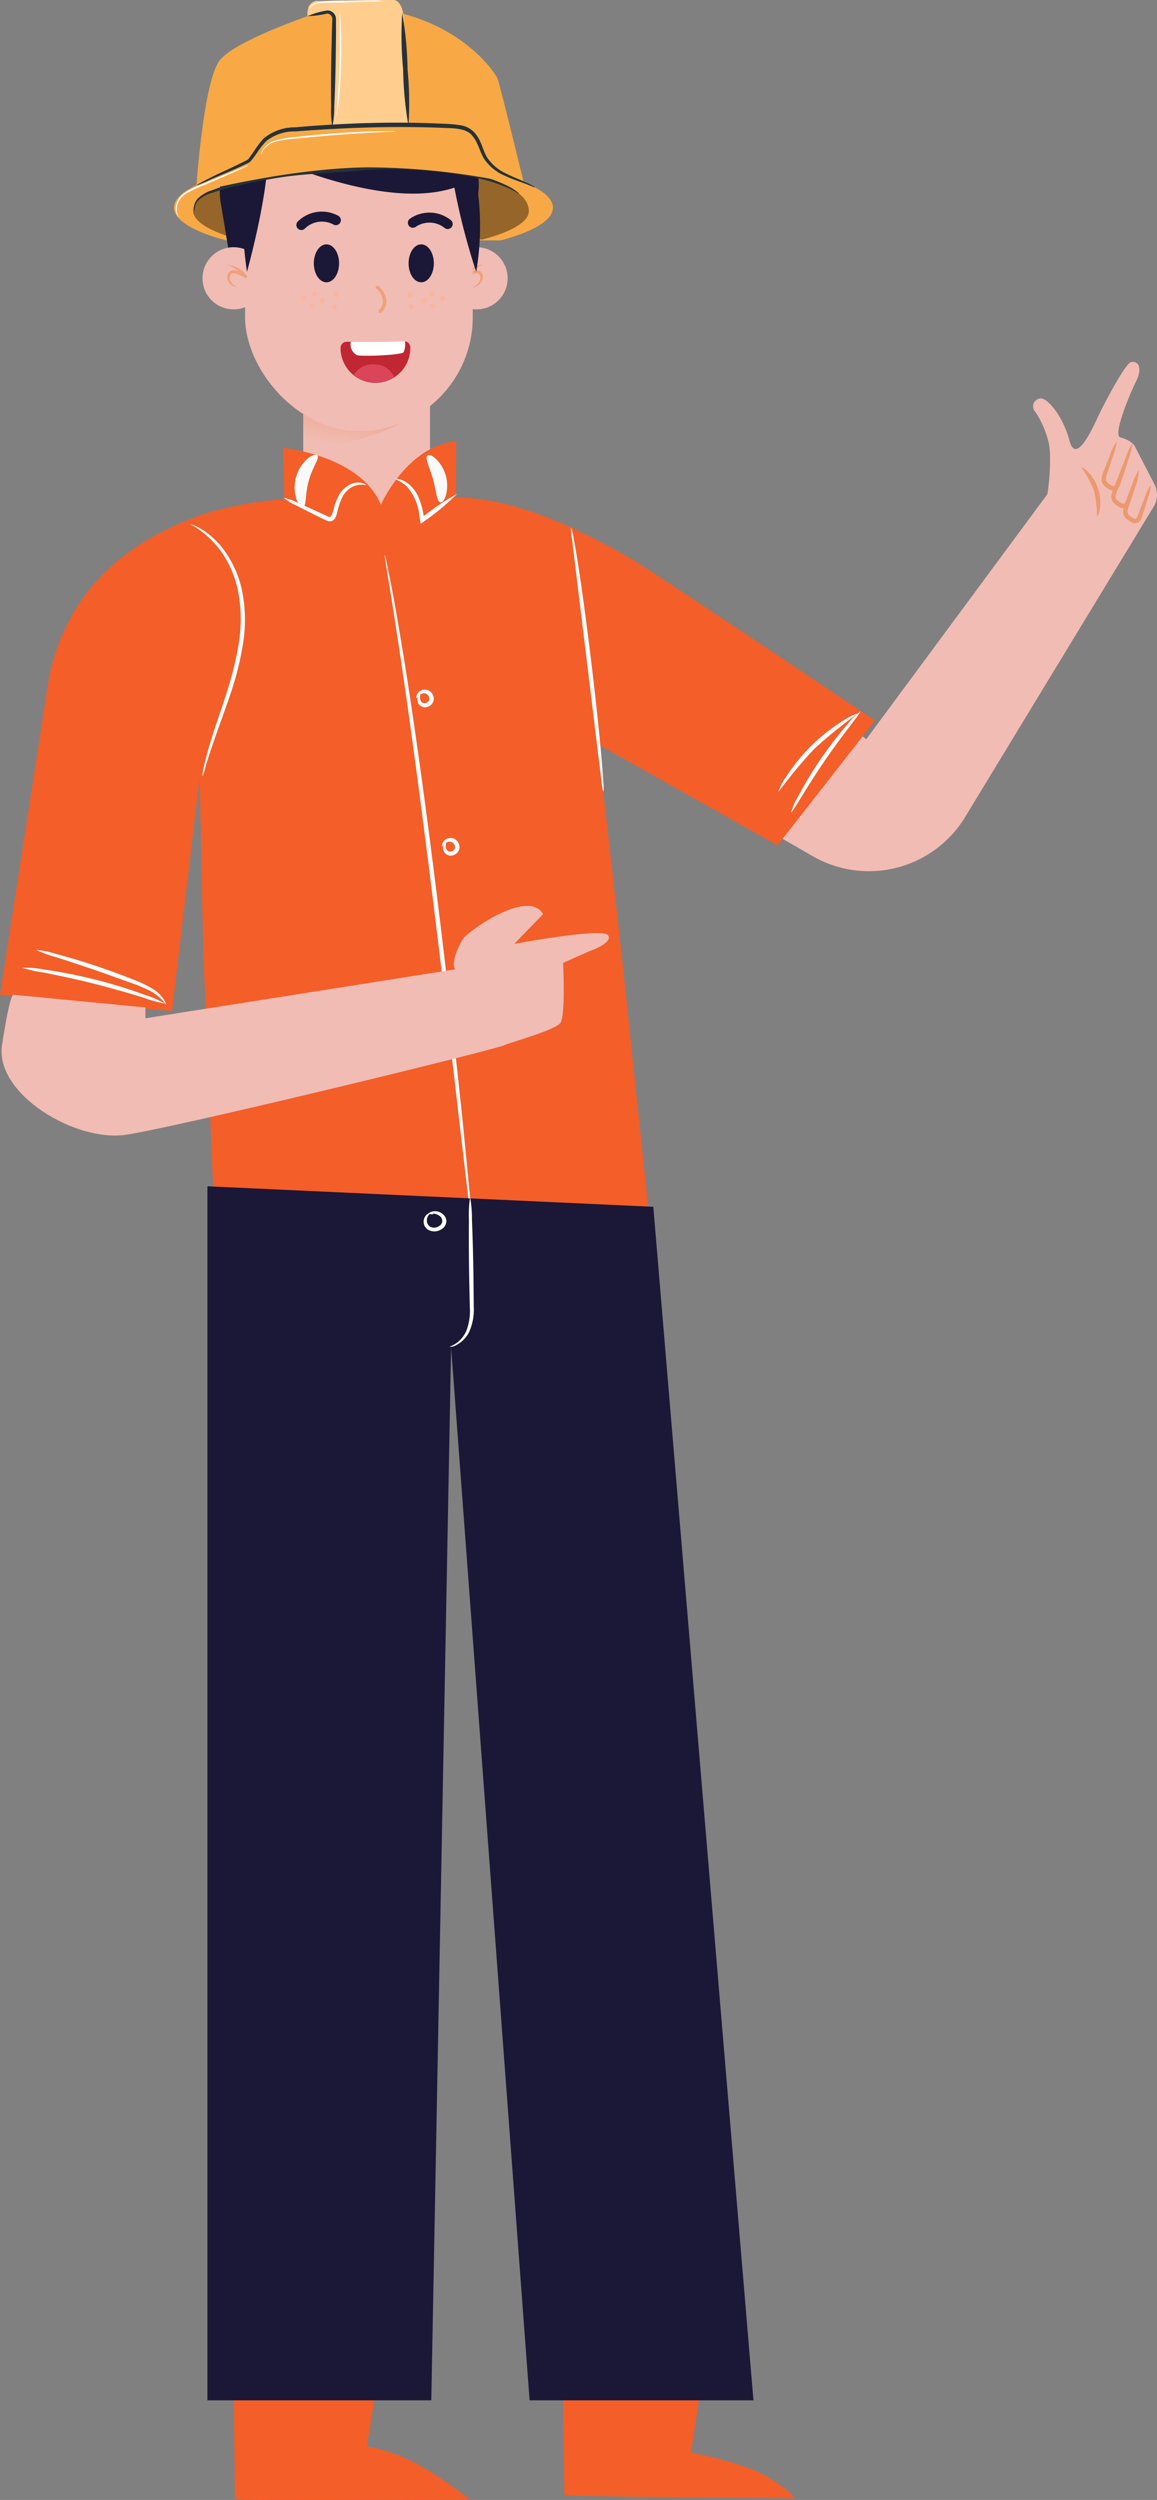 <svg xmlns="http://www.w3.org/2000/svg" xmlns:xlink="http://www.w3.org/1999/xlink" width="149.938" height="323.802" viewBox="0 0 149.938 323.802">
  <rect x="0" y="0" width="149.938" height="323.802" fill="#808080" stroke="none"/>
  <defs>
    <clipPath id="clip-path">
      <rect id="Rectangle_27582" data-name="Rectangle 27582" width="43.524" height="9.224" fill="none"/>
    </clipPath>
    <clipPath id="clip-path-2">
      <rect id="Rectangle_17032" data-name="Rectangle 17032" width="14.918" height="19.086" fill="none"/>
    </clipPath>
    <linearGradient id="linear-gradient" x1="0.817" y1="-0.642" x2="0.146" y2="0.838" gradientUnits="objectBoundingBox">
      <stop offset="0" stop-color="#e95d29"/>
      <stop offset="1" stop-color="#e8803f" stop-opacity="0"/>
    </linearGradient>
  </defs>
  <g id="Group_178256" data-name="Group 178256" transform="translate(6285 3425.112)">
    <g id="Group_178254" data-name="Group 178254" transform="translate(-6262.449 -3404.378)">
      <path id="Path_125821" data-name="Path 125821" d="M84.682,29.44c4.2-1.105,6.783-2.6,6.783-4.25,0-3.4-10.992-6.157-24.551-6.157S42.363,21.79,42.363,25.19c0,1.64,2.555,3.129,6.719,4.233" transform="translate(-42.363 -19.033)" fill="#f8a945"/>
      <g id="Group_178242" data-name="Group 178242" transform="translate(2.467 1.063)" opacity="0.4">
        <g id="Group_178218" data-name="Group 178218" transform="translate(0 0)">
          <g id="Group_178217" data-name="Group 178217" clip-path="url(#clip-path)">
            <path id="Path_125745" data-name="Path 125745" d="M82.1,29.218c3.725-.979,6.106-2.309,6.012-3.766-.262-4.056-9.743-5.458-21.76-5.458s-21.76,2.444-21.76,5.458c0,1.453,2.264,2.773,5.955,3.751" transform="translate(-44.593 -19.994)"/>
          </g>
        </g>
      </g>
    </g>
    <g id="Group_178257" data-name="Group 178257" transform="translate(-6285 -3425.112)">
      <g id="Character_1" data-name="Character 1" transform="translate(0 7.136)">
        <g id="Group_47471" data-name="Group 47471" transform="translate(0 0)">
          <g id="Group_47225" data-name="Group 47225" transform="translate(94.014 39.739)">
            <g id="Group_47216" data-name="Group 47216">
              <path id="Path_70924" data-name="Path 70924" d="M289.151,204.184a2.978,2.978,0,0,1-.046,2.826l-24.593,40.467a14.592,14.592,0,0,1-19.557,4.94l-11.394-6.56,8.942-15.507,9.306,6.867,23.467-31.732a28.711,28.711,0,0,0,.343-5.136,7.75,7.75,0,0,0-.478-2.589,11.9,11.9,0,0,0-1.431-2.953,1.018,1.018,0,0,1,.881-1.712c.891.224,2.721,2.326,3.559,5.472s2.939-1.527,3.735-3.216,3.5-6.8,4.216-6.967c1.047-.244,1.5.832.666,2.5-.844,1.688-2.983,6.848-2.071,7.225,0,0,1.618.372,2.019,1.376Z" transform="translate(-233.561 -188.349)" fill="#f1bcb4"/>
            </g>
            <g id="Group_47218" data-name="Group 47218" transform="translate(48.73 10.268)">
              <g id="Group_47217" data-name="Group 47217">
                <path id="Path_70925" data-name="Path 70925" d="M281.755,197.931a7.044,7.044,0,0,1-.471,1.948q-.319.993-.659,2.056l-.408,1.207a1.75,1.75,0,0,1-.368.7.847.847,0,0,1-.961.127,3.168,3.168,0,0,1-.644-.425,1.293,1.293,0,0,1-.475-.694,2.581,2.581,0,0,1,.291-1.382l.792-2.007a6.973,6.973,0,0,1,.868-1.8,6.971,6.971,0,0,1-.485,1.937l-.677,2.049a2.4,2.4,0,0,0-.242,1.072c.035.237.483.554.8.722.174.072.255.061.331-.011a1.39,1.39,0,0,0,.243-.49c.149-.407.3-.8.439-1.2.268-.695.525-1.363.774-2.012A6.877,6.877,0,0,1,281.755,197.931Z" transform="translate(-277.746 -197.659)" fill="#eb996e"/>
              </g>
            </g>
            <g id="Group_47220" data-name="Group 47220" transform="translate(49.997 12.559)">
              <g id="Group_47219" data-name="Group 47219">
                <path id="Path_70926" data-name="Path 70926" d="M282.478,201.2a5.688,5.688,0,0,1-.4,1.768c-.193.613-.387,1.234-.588,1.872l-.179.539a1.244,1.244,0,0,1-.414.619.861.861,0,0,1-.857.037,3,3,0,0,1-.587-.377,1.464,1.464,0,0,1-.487-.6,1.245,1.245,0,0,1-.018-.772c.128-.437.273-.758.4-1.113.247-.619.487-1.221.725-1.816a5.757,5.757,0,0,1,.8-1.624,5.735,5.735,0,0,1-.422,1.762c-.2.609-.4,1.226-.608,1.859-.11.34-.266.732-.355,1.066a.652.652,0,0,0,.314.784c.314.261.666.441.771.328.158-.088.289-.56.415-.881l.7-1.819A5.827,5.827,0,0,1,282.478,201.2Z" transform="translate(-278.895 -199.736)" fill="#eb996e"/>
              </g>
            </g>
            <g id="Group_47222" data-name="Group 47222" transform="translate(51.531 14.491)">
              <g id="Group_47221" data-name="Group 47221">
                <path id="Path_70927" data-name="Path 70927" d="M283.869,202.956a5.75,5.75,0,0,1-.4,1.768c-.192.613-.387,1.234-.588,1.872l-.179.539a1.253,1.253,0,0,1-.412.619.866.866,0,0,1-.858.036,2.979,2.979,0,0,1-.587-.377,1.449,1.449,0,0,1-.486-.6,1.255,1.255,0,0,1-.019-.772c.128-.437.275-.758.4-1.113l.724-1.818a5.771,5.771,0,0,1,.8-1.623,5.751,5.751,0,0,1-.423,1.762c-.2.609-.4,1.225-.608,1.858-.11.341-.265.732-.355,1.066a.655.655,0,0,0,.314.785c.314.261.667.441.771.328.159-.089.289-.56.415-.881l.7-1.819A5.757,5.757,0,0,1,283.869,202.956Z" transform="translate(-280.286 -201.488)" fill="#eb996e"/>
              </g>
            </g>
            <g id="Group_47224" data-name="Group 47224" transform="translate(46.119 13.654)">
              <g id="Group_47223" data-name="Group 47223">
                <path id="Path_70928" data-name="Path 70928" d="M277.421,207.077a15.388,15.388,0,0,0-.407-3.365,15.44,15.44,0,0,0-1.627-2.973c.044-.055.41.131.873.6a5.757,5.757,0,0,1,1.522,4.742C277.679,206.731,277.489,207.1,277.421,207.077Z" transform="translate(-275.379 -200.73)" fill="#eb996e"/>
              </g>
            </g>
          </g>
          <g id="Group_44061" data-name="Group 44061" transform="translate(26.244)">
            <g id="Group_44052" data-name="Group 44052" transform="translate(13.052 43.295)">
              <path id="Rectangle_17031" data-name="Rectangle 17031" d="M0,0H16.43a0,0,0,0,1,0,0V10.871a8.215,8.215,0,0,1-8.215,8.215h0A8.215,8.215,0,0,1,0,10.871V0A0,0,0,0,1,0,0Z" transform="translate(0)" fill="#f1bcb4"/>
              <g id="Group_44051" data-name="Group 44051" transform="translate(0)">
                <g id="Group_44050" data-name="Group 44050" clip-path="url(#clip-path-2)">
                  <path id="Path_69806" data-name="Path 69806" d="M612.806,561.306c-5.875,4.381-15.706,4.972-15.706,4.972s-.309-1.047.383-3.763-4.055-5.085-3.8-4.867,22.36,1.126,22.36,1.126C615.078,559.31,618.681,556.925,612.806,561.306Z" transform="translate(-597.824 -558.37)" fill="url(#linear-gradient)"/>
                </g>
              </g>
            </g>
            <circle id="Ellipse_1280" data-name="Ellipse 1280" cx="4.026" cy="4.026" r="4.026" transform="translate(31.488 24.883)" fill="#f1bcb4"/>
            <path id="Path_69808" data-name="Path 69808" d="M724.394,471.181a3.564,3.564,0,0,1,1.157-1.009,3.652,3.652,0,0,1,1.432-.442,4.977,4.977,0,0,0-1.286.674c-.092.065-.18.134-.265.206.038-.014.074-.03.113-.043a1.721,1.721,0,0,1,.659-.1.752.752,0,0,1,.62.4,1.13,1.13,0,0,1-.2,1.265,1.644,1.644,0,0,1-1.064.567,1.769,1.769,0,0,0,.875-.706.887.887,0,0,0,.074-.95c-.133-.257-.49-.214-.838-.1a5.032,5.032,0,0,0-1.006.5l-.01.006a.2.2,0,0,1-.263-.281Z" transform="translate(-690.602 -442.591)" fill="#ee863f" opacity="0.5" style="mix-blend-mode: multiply;isolation: isolate"/>
            <path id="Path_69809" data-name="Path 69809" d="M546.905,390.931l-2.069-12.477c-1.257-6.457,5.882-9.87,10.2-9.87h14.953c4.579,0,10.033,3.388,7.711,10.665l-1.336,11Z" transform="translate(-542.451 -359.186)" fill="#1b1736"/>
            <rect id="Rectangle_17033" data-name="Rectangle 17033" width="29.503" height="42.829" rx="14.752" transform="translate(5.517 5.868)" fill="#f1bcb4"/>
            <circle id="Ellipse_1281" data-name="Ellipse 1281" cx="4.026" cy="4.026" r="4.026" transform="translate(0 24.883)" fill="#f1bcb4"/>
            <path id="Path_69810" data-name="Path 69810" d="M552.526,471.181a3.563,3.563,0,0,0-1.157-1.009,3.649,3.649,0,0,0-1.432-.442,4.979,4.979,0,0,1,1.286.674c.092.065.18.134.265.206-.038-.014-.074-.03-.112-.043a1.723,1.723,0,0,0-.659-.1.753.753,0,0,0-.62.4,1.13,1.13,0,0,0,.2,1.265,1.643,1.643,0,0,0,1.064.567,1.769,1.769,0,0,1-.875-.706.888.888,0,0,1-.074-.95c.134-.257.49-.214.839-.1a5.025,5.025,0,0,1,1.006.5l.01.006a.2.2,0,0,0,.263-.281Z" transform="translate(-546.777 -442.591)" fill="#ee863f" opacity="0.5" style="mix-blend-mode: multiply;isolation: isolate"/>
            <g id="Group_44053" data-name="Group 44053" transform="translate(14.425 24.513)">
              <ellipse id="Ellipse_1282" data-name="Ellipse 1282" cx="1.636" cy="2.458" rx="1.636" ry="2.458" fill="#1b1736"/>
            </g>
            <g id="Group_44054" data-name="Group 44054" transform="translate(26.706 24.513)">
              <ellipse id="Ellipse_1283" data-name="Ellipse 1283" cx="1.636" cy="2.458" rx="1.636" ry="2.458" fill="#1b1736"/>
            </g>
            <g id="Group_44055" data-name="Group 44055" transform="translate(12.162 20.274)">
              <path id="Path_69811" data-name="Path 69811" d="M601.907,432.974a.647.647,0,0,1-.455-1.108,4.436,4.436,0,0,1,5.237-.737.647.647,0,0,1-.62,1.136,3.143,3.143,0,0,0-3.708.522A.645.645,0,0,1,601.907,432.974Z" transform="translate(-601.26 -430.589)" fill="#1b1736"/>
            </g>
            <g id="Group_44056" data-name="Group 44056" transform="translate(26.609 20.404)">
              <path id="Path_69812" data-name="Path 69812" d="M688.788,433.455a.644.644,0,0,1-.4-.142,3.143,3.143,0,0,0-3.742-.138.647.647,0,1,1-.734-1.066,4.436,4.436,0,0,1,5.285.193.647.647,0,0,1-.405,1.152Z" transform="translate(-683.628 -431.33)" fill="#1b1736"/>
            </g>
            <g id="Group_44057" data-name="Group 44057" transform="translate(17.888 37.063)">
              <path id="Path_69813" data-name="Path 69813" d="M633.907,527.164a4.521,4.521,0,1,0,9.041-.086h-.008a.783.783,0,0,0-.788-.773l-7.465.071a.782.782,0,0,0-.773.787Z" transform="translate(-633.907 -526.305)" fill="#c12633" fill-rule="evenodd"/>
              <path id="Path_69814" data-name="Path 69814" d="M643.7,544.711a4.522,4.522,0,0,0,5.23.27,2.814,2.814,0,0,0-2.6-1.643A2.854,2.854,0,0,0,643.7,544.711Z" transform="translate(-641.98 -540.349)" fill="#da4559" fill-rule="evenodd"/>
              <path id="Path_69815" data-name="Path 69815" d="M648.421,526.345l-7.015.066a1.59,1.59,0,0,0,.785,1.724c.637.2,5.714.021,6.068-.382A2.677,2.677,0,0,0,648.421,526.345Z" transform="translate(-640.076 -526.338)" fill="#fff" fill-rule="evenodd"/>
            </g>
            <g id="Group_44058" data-name="Group 44058" transform="translate(22.434 29.859)" opacity="0.5" style="mix-blend-mode: multiply;isolation: isolate">
              <path id="Path_69816" data-name="Path 69816" d="M660.433,488.779a.222.222,0,0,1-.163-.372,1.667,1.667,0,0,0,.506-1.263,2.513,2.513,0,0,0-.869-1.514.222.222,0,0,1,.278-.346,2.925,2.925,0,0,1,1.033,1.824,2.09,2.09,0,0,1-.622,1.6A.222.222,0,0,1,660.433,488.779Z" transform="translate(-659.824 -485.235)" fill="#ee863f"/>
            </g>
            <path id="Path_69817" data-name="Path 69817" d="M592.586,317c-5.208-3.684-14.169-1.613-19.777.957.117-1.675-.914-1.491-.914-1.491-9.864,2.65-8.6,10.93-8.6,10.93l.1.047c-1.031,2.236-2.369,7-1.1,15.628,0,0,2.615-9.334,2.687-14.9,4.376,1.929,16.371,6.621,24.194,4a85.731,85.731,0,0,0,2.824,10.9,35.209,35.209,0,0,0-.08-12.276,9.115,9.115,0,0,0,1.355-1.149S598.8,321.732,592.586,317Z" transform="translate(-556.532 -315.006)" fill="#1b1736"/>
            <g id="Group_44059" data-name="Group 44059" transform="translate(26.532 30.627)">
              <circle id="Ellipse_1284" data-name="Ellipse 1284" cx="0.315" cy="0.315" r="0.315" transform="translate(0 0.087)" fill="#ffb183" opacity="0.5" style="mix-blend-mode: multiply;isolation: isolate"/>
              <circle id="Ellipse_1285" data-name="Ellipse 1285" cx="0.315" cy="0.315" r="0.315" transform="translate(1.827 0.87)" fill="#ffb183" opacity="0.5" style="mix-blend-mode: multiply;isolation: isolate"/>
              <circle id="Ellipse_1286" data-name="Ellipse 1286" cx="0.315" cy="0.315" r="0.315" transform="translate(2.857)" fill="#ffb183" opacity="0.5" style="mix-blend-mode: multiply;isolation: isolate"/>
              <circle id="Ellipse_1287" data-name="Ellipse 1287" cx="0.315" cy="0.315" r="0.315" transform="translate(4.314 0.561)" fill="#ffb183" opacity="0.5" style="mix-blend-mode: multiply;isolation: isolate"/>
              <circle id="Ellipse_1288" data-name="Ellipse 1288" cx="0.315" cy="0.315" r="0.315" transform="translate(3.021 1.58)" fill="#ffb183" opacity="0.5" style="mix-blend-mode: multiply;isolation: isolate"/>
              <circle id="Ellipse_1289" data-name="Ellipse 1289" cx="0.315" cy="0.315" r="0.315" transform="translate(0.216 1.645)" fill="#ffb183" opacity="0.5" style="mix-blend-mode: multiply;isolation: isolate"/>
            </g>
            <g id="Group_44060" data-name="Group 44060" transform="translate(12.707 30.627)">
              <circle id="Ellipse_1290" data-name="Ellipse 1290" cx="0.315" cy="0.315" r="0.315" transform="translate(4.314 0.087)" fill="#ffb183" opacity="0.5" style="mix-blend-mode: multiply;isolation: isolate"/>
              <circle id="Ellipse_1291" data-name="Ellipse 1291" cx="0.315" cy="0.315" r="0.315" transform="translate(2.487 0.87)" fill="#ffb183" opacity="0.5" style="mix-blend-mode: multiply;isolation: isolate"/>
              <circle id="Ellipse_1292" data-name="Ellipse 1292" cx="0.315" cy="0.315" r="0.315" transform="translate(1.457)" fill="#ffb183" opacity="0.5" style="mix-blend-mode: multiply;isolation: isolate"/>
              <circle id="Ellipse_1293" data-name="Ellipse 1293" cx="0.315" cy="0.315" r="0.315" transform="translate(0 0.561)" fill="#ffb183" opacity="0.5" style="mix-blend-mode: multiply;isolation: isolate"/>
              <circle id="Ellipse_1294" data-name="Ellipse 1294" cx="0.315" cy="0.315" r="0.315" transform="translate(1.293 1.58)" fill="#ffb183" opacity="0.5" style="mix-blend-mode: multiply;isolation: isolate"/>
              <circle id="Ellipse_1295" data-name="Ellipse 1295" cx="0.315" cy="0.315" r="0.315" transform="translate(4.097 1.645)" fill="#ffb183" opacity="0.5" style="mix-blend-mode: multiply;isolation: isolate"/>
            </g>
          </g>
          <g id="Group_47320" data-name="Group 47320" transform="translate(0 50.011)">
            <g id="Group_47313" data-name="Group 47313">
              <g id="Group_47274" data-name="Group 47274">
                <path id="Path_70945" data-name="Path 70945" d="M207.4,204.894c3.833.216,10.276.738,22.993,8.171,2.777,1.623,31.308,20.78,31.308,20.78l-12.633,16.168-23.261-13.1,3.133,27.853,3.486,33.12-56.366-.716L174.658,263.9l-.476-22.624-3.577,30.2-22.29-2.118,6.148-39.793a26.517,26.517,0,0,1,5.873-13.239c3.833-4.483,8.73-7.2,14.322-9.226a47.009,47.009,0,0,1,10.506-1.919l-.183-6.656s10.025.937,12.695,7.376c0,0,3.325-7.612,9.765-8.241Z" transform="translate(-148.315 -197.663)" fill="#f45e29"/>
              </g>
              <g id="Group_47282" data-name="Group 47282" transform="translate(55.283 1.787)">
                <g id="Group_47281" data-name="Group 47281">
                  <path id="Path_70949" data-name="Path 70949" d="M200.245,205.424c-.494-.079-.559-1.529-.972-3.006s-1.1-2.754-.72-3.077c.179-.148.59-.007,1.075.428a4.83,4.83,0,0,1,1.316,4.733C200.755,205.125,200.475,205.458,200.245,205.424Z" transform="translate(-198.442 -199.284)" fill="#fafafa"/>
                </g>
              </g>
              <g id="Group_47284" data-name="Group 47284" transform="translate(38.172 1.754)">
                <g id="Group_47283" data-name="Group 47283">
                  <path id="Path_70950" data-name="Path 70950" d="M184.057,206.011c-.211.084-.594-.238-.869-.948a4.989,4.989,0,0,1,1.484-5.355c.6-.466,1.1-.545,1.233-.364.279.4-.69,1.567-1.13,3.277C184.272,204.311,184.5,205.812,184.057,206.011Z" transform="translate(-182.927 -199.254)" fill="#fafafa"/>
                </g>
              </g>
              <g id="Group_47298" data-name="Group 47298" transform="translate(24.708 10.75)">
                <g id="Group_47297" data-name="Group 47297">
                  <path id="Path_70957" data-name="Path 70957" d="M170.721,207.414c.008-.018.128.021.353.111a6.932,6.932,0,0,1,.948.468,10.328,10.328,0,0,1,2.889,2.6,13.712,13.712,0,0,1,2.429,5.233,19.2,19.2,0,0,1,.165,7.056,39.574,39.574,0,0,1-1.735,6.822c-.691,2.045-1.374,3.858-1.908,5.392s-.935,2.784-1.192,3.655a8.256,8.256,0,0,1-.436,1.348,6.063,6.063,0,0,1,.226-1.4c.194-.892.537-2.17,1.029-3.725.932-3.118,2.711-7.3,3.465-12.17a19.36,19.36,0,0,0-.115-6.863,13.848,13.848,0,0,0-2.243-5.111A12.537,12.537,0,0,0,170.721,207.414Z" transform="translate(-170.719 -207.41)" fill="#fff"/>
                </g>
              </g>
              <g id="Group_47300" data-name="Group 47300" transform="translate(73.988 11.173)">
                <g id="Group_47299" data-name="Group 47299">
                  <path id="Path_70958" data-name="Path 70958" d="M219.607,242.054a6.3,6.3,0,0,1-.23-1.341c-.124-.978-.278-2.207-.462-3.669-.39-3.216-.9-7.441-1.471-12.111s-1.081-8.9-1.472-12.113c-.176-1.462-.325-2.692-.444-3.67a6.416,6.416,0,0,1-.11-1.355,6.337,6.337,0,0,1,.324,1.322c.165.859.38,2.105.62,3.649.479,3.089,1.061,7.366,1.636,12.1s1.029,9.024,1.31,12.137c.139,1.556.235,2.817.286,3.69A6.455,6.455,0,0,1,219.607,242.054Z" transform="translate(-215.403 -207.794)" fill="#fff"/>
                </g>
              </g>
              <g id="Group_47302" data-name="Group 47302" transform="translate(36.76 5.354)">
                <g id="Group_47301" data-name="Group 47301">
                  <path id="Path_70959" data-name="Path 70959" d="M192.344,202.868a2.654,2.654,0,0,0-1.879.246,3.186,3.186,0,0,0-1.331,1.546,7.951,7.951,0,0,0-.42,1.2c-.057.219-.116.44-.173.664a1.685,1.685,0,0,1-.356.77.767.767,0,0,1-.5.239,1.031,1.031,0,0,1-.47-.088c-.248-.108-.431-.2-.644-.305l-1.179-.579-1.982-1.01a7.663,7.663,0,0,1-1.766-1.059,7.584,7.584,0,0,1,1.934.7l2.034.9,1.193.55.614.285c.2.073.27.064.358-.022a4.552,4.552,0,0,0,.407-1.2,7.574,7.574,0,0,1,.483-1.267,3.428,3.428,0,0,1,1.613-1.675,2.307,2.307,0,0,1,1.561-.181C192.21,202.69,192.36,202.842,192.344,202.868Z" transform="translate(-181.647 -202.518)" fill="#fff"/>
                </g>
              </g>
              <g id="Group_47304" data-name="Group 47304" transform="translate(51.232 4.883)">
                <g id="Group_47303" data-name="Group 47303">
                  <path id="Path_70960" data-name="Path 70960" d="M202.77,204.029a30.7,30.7,0,0,1-4.347,3.612l-.361.272-.078-.448c-.032-.182-.066-.374-.1-.569a6.63,6.63,0,0,0-1.63-3.837,5.9,5.9,0,0,0-1.483-.936c-.019-.058.8-.125,1.745.643a4.55,4.55,0,0,1,1.236,1.648,9.808,9.808,0,0,1,.679,2.384c.034.2.067.392.1.575l-.439-.175A30.838,30.838,0,0,1,202.77,204.029Z" transform="translate(-194.77 -202.091)" fill="#fff"/>
                </g>
              </g>
              <g id="Group_47306" data-name="Group 47306" transform="translate(2.882 68.17)">
                <g id="Group_47305" data-name="Group 47305">
                  <path id="Path_70961" data-name="Path 70961" d="M169.407,264.147a16.331,16.331,0,0,1-2.7-.751c-1.648-.507-3.931-1.181-6.478-1.823s-4.88-1.124-6.572-1.456a16.331,16.331,0,0,1-2.732-.613,12.29,12.29,0,0,1,2.8.225,64.829,64.829,0,0,1,13.111,3.294A12.322,12.322,0,0,1,169.407,264.147Z" transform="translate(-150.928 -259.476)" fill="#fff"/>
                </g>
              </g>
              <g id="Group_47308" data-name="Group 47308" transform="translate(4.69 65.875)">
                <g id="Group_47307" data-name="Group 47307">
                  <path id="Path_70962" data-name="Path 70962" d="M152.568,257.409a12.082,12.082,0,0,1,2.666.548c1.623.422,3.85,1.082,6.268,1.928,1.21.422,2.353.851,3.385,1.261a16.854,16.854,0,0,1,2.7,1.252c1.515.909,1.852,2.077,1.777,2.067a6.047,6.047,0,0,0-1.974-1.728,20.714,20.714,0,0,0-2.684-1.112l-3.386-1.214c-2.408-.843-4.6-1.557-6.2-2.076A14.586,14.586,0,0,1,152.568,257.409Z" transform="translate(-152.568 -257.395)" fill="#fff"/>
                </g>
              </g>
              <g id="Group_47310" data-name="Group 47310" transform="translate(102.514 34.991)">
                <g id="Group_47309" data-name="Group 47309">
                  <path id="Path_70963" data-name="Path 70963" d="M241.276,242.478a8.774,8.774,0,0,1,.947-2.141,49.656,49.656,0,0,1,6.375-9.29,8.719,8.719,0,0,1,1.656-1.653c.125.11-2.18,2.82-4.65,6.433S241.423,242.555,241.276,242.478Z" transform="translate(-241.268 -229.391)" fill="#fff"/>
                </g>
              </g>
              <g id="Group_47312" data-name="Group 47312" transform="translate(100.849 35.266)">
                <g id="Group_47311" data-name="Group 47311">
                  <path id="Path_70964" data-name="Path 70964" d="M239.766,239.838a6.571,6.571,0,0,1,.978-1.93,23.443,23.443,0,0,1,7.381-7.3,6.569,6.569,0,0,1,1.94-.957,62.689,62.689,0,0,0-5.65,4.59A62.4,62.4,0,0,0,239.766,239.838Z" transform="translate(-239.759 -229.64)" fill="#fff"/>
                </g>
              </g>
            </g>
            <g id="Group_47315" data-name="Group 47315" transform="translate(49.85 14.671)">
              <g id="Group_47314" data-name="Group 47314">
                <path id="Path_70965" data-name="Path 70965" d="M204.9,298.4a5.175,5.175,0,0,1-.149-.886q-.121-.953-.32-2.55c-.266-2.274-.64-5.467-1.1-9.386-.918-7.926-2.185-18.875-3.689-30.955s-2.973-23.009-4.158-30.9c-.605-3.942-1.082-7.134-1.46-9.332q-.251-1.591-.4-2.538a5.383,5.383,0,0,1-.1-.892,5.094,5.094,0,0,1,.216.87l.507,2.52c.447,2.188.985,5.373,1.642,9.309,1.288,7.879,2.824,18.8,4.325,30.889s2.71,23.044,3.524,30.982c.383,3.928.694,7.128.917,9.407q.132,1.606.212,2.562A5.334,5.334,0,0,1,204.9,298.4Z" transform="translate(-193.516 -210.966)" fill="#fff"/>
              </g>
            </g>
            <g id="Group_47317" data-name="Group 47317" transform="translate(53.954 32.167)">
              <g id="Group_47316" data-name="Group 47316">
                <path id="Path_70966" data-name="Path 70966" d="M197.286,227.926c-.067.019-.148-.462.388-.879a1.1,1.1,0,0,1,1.147-.1,1.211,1.211,0,0,1,.662,1.267,1.166,1.166,0,0,1-1.112.914.96.96,0,0,1-.946-.691.9.9,0,0,1,.081-.749c.1-.151.2-.183.228-.158.063.047-.143.353.069.759a.533.533,0,0,0,.541.311.67.67,0,0,0,.573-.491.723.723,0,0,0-.348-.7.7.7,0,0,0-.685-.018C197.464,227.6,197.367,227.946,197.286,227.926Z" transform="translate(-197.237 -226.83)" fill="#fff"/>
              </g>
            </g>
            <g id="Group_47319" data-name="Group 47319" transform="translate(57.286 51.384)">
              <g id="Group_47318" data-name="Group 47318">
                <path id="Path_70967" data-name="Path 70967" d="M200.308,245.351c-.068.019-.149-.462.387-.879a1.1,1.1,0,0,1,1.147-.1,1.21,1.21,0,0,1,.662,1.267,1.164,1.164,0,0,1-1.112.914.959.959,0,0,1-.946-.691.9.9,0,0,1,.08-.749c.1-.151.2-.183.228-.158.063.047-.142.353.069.759a.535.535,0,0,0,.543.311.669.669,0,0,0,.572-.491.719.719,0,0,0-.348-.7.705.705,0,0,0-.685-.018C200.485,245.02,200.389,245.371,200.308,245.351Z" transform="translate(-200.258 -244.255)" fill="#fff"/>
              </g>
            </g>
          </g>
          <g id="Group_47391" data-name="Group 47391" transform="translate(30.27 298.674)">
            <g id="Group_47389" data-name="Group 47389" transform="translate(0 0)">
              <g id="Group_47388" data-name="Group 47388">
                <g id="Group_47324" data-name="Group 47324">
                  <g id="Group_47323" data-name="Group 47323">
                    <g id="Group_47322" data-name="Group 47322">
                      <g id="Group_47321" data-name="Group 47321">
                        <path id="Path_70968" data-name="Path 70968" d="M193.039,458.116l1.783-11.042-19.06.448.175,17.4,1.141.055c5.084.2,29.279,0,29.279,0a52.707,52.707,0,0,0-7.133-4.744A21.585,21.585,0,0,0,193.039,458.116Z" transform="translate(-175.762 -447.074)" fill="#f45e29"/>
                      </g>
                    </g>
                  </g>
                </g>
              </g>
            </g>
          </g>
          <g id="Group_47462" data-name="Group 47462" transform="translate(72.892 299.012)">
            <g id="Group_47460" data-name="Group 47460" transform="translate(0)">
              <g id="Group_47459" data-name="Group 47459">
                <g id="Group_47395" data-name="Group 47395">
                  <g id="Group_47394" data-name="Group 47394">
                    <g id="Group_47393" data-name="Group 47393">
                      <g id="Group_47392" data-name="Group 47392">
                        <path id="Path_70986" data-name="Path 70986" d="M231.059,458.968l1.752-11.526-18.4.4.249,16.643,1.143.049c5.083.172,28.821.349,28.821.349a17.5,17.5,0,0,0-5.85-3.831A45.863,45.863,0,0,0,231.059,458.968Z" transform="translate(-214.409 -447.442)" fill="#f45e29"/>
                      </g>
                    </g>
                  </g>
                </g>
              </g>
            </g>
          </g>
          <g id="Group_47469" data-name="Group 47469" transform="translate(26.881 146.516)">
            <g id="Group_47464" data-name="Group 47464">
              <g id="Group_47463" data-name="Group 47463">
                <path id="Path_71004" data-name="Path 71004" d="M172.689,285.169V442.411H201.7l2.567-136.382,10.174,136.382h29.007L230.471,287.825Z" transform="translate(-172.689 -285.169)" fill="#1b1736"/>
              </g>
            </g>
            <g id="Group_47466" data-name="Group 47466" transform="translate(31.391 1.395)">
              <g id="Group_47465" data-name="Group 47465">
                <path id="Path_71005" data-name="Path 71005" d="M203.8,286.433a16.068,16.068,0,0,1,.244,2.994c.079,1.851.15,4.407.194,7.231.014,1.405.026,2.743.039,3.985a7.127,7.127,0,0,1-.6,3.266,3.808,3.808,0,0,1-1.649,1.685,1.644,1.644,0,0,1-.877.242c-.014-.042.3-.115.761-.406a3.821,3.821,0,0,0,1.4-1.661,7.242,7.242,0,0,0,.451-3.123c-.026-1.241-.053-2.577-.083-3.98-.044-2.824-.053-5.382-.031-7.234A16.154,16.154,0,0,1,203.8,286.433Z" transform="translate(-201.153 -286.433)" fill="#fff"/>
              </g>
            </g>
            <g id="Group_47468" data-name="Group 47468" transform="translate(28.026 3.231)">
              <g id="Group_47467" data-name="Group 47467">
                <path id="Path_71006" data-name="Path 71006" d="M198.914,288.37c.052.06-.388.291-.4.893a.941.941,0,0,0,.415.833,1.119,1.119,0,0,0,1.164-.076.756.756,0,0,0,.064-1.312,1.314,1.314,0,0,0-1.17-.25l-.017-.2c.239.109.359.185.345.222s-.162.029-.425-.02l-.233-.043.217-.153a1.508,1.508,0,0,1,1.576.115,1.265,1.265,0,0,1,.592.944,1.234,1.234,0,0,1-.625,1.1,1.647,1.647,0,0,1-1.8.039,1.23,1.23,0,0,1-.5-1.232,1.159,1.159,0,0,1,.46-.754C198.769,288.354,198.9,288.345,198.914,288.37Z" transform="translate(-198.102 -288.099)" fill="#fff"/>
              </g>
            </g>
          </g>
          <g id="Group_47470" data-name="Group 47470" transform="translate(0.202 110.196)">
            <path id="Path_71007" data-name="Path 71007" d="M227.084,255.847c-.763-.995-12.143,1.129-12.143,1.129l3.736-3.853c-1.7-3.022-8.266,1.156-10.139,2.925-.5.469-1.922,3.263-1.264,4.225l-40.133,6.341v-1.4l-17.13-1.652s-.412-.221-1.449,6.494c-.978,6.346,9.461,12.57,15.928,11.66,5.914-.832,42.207-9.609,48.354-11.364h0l.894-.256-.015-.041c1.994-.685,6.737-2.034,7.236-2.9.631-1.092.313-7.722.313-7.722l3.395-1.5S227.848,256.843,227.084,255.847Z" transform="translate(-148.498 -252.056)" fill="#f1bcb4"/>
          </g>
        </g>
      </g>
      <g id="Group_178255" data-name="Group 178255" transform="translate(22.77 0)">
        <path id="Path_125822" data-name="Path 125822" d="M87.811,25.457S84.3,11.024,84,10.322,79.585,3.3,69.754,1.494H61.628S50.091,5.206,47.984,8.015s-3.009,16.452-3.009,16.452l22.787-4.953,15.5,3.779Z" transform="translate(-42.303 -0.165)" fill="#f8a945"/>
        <g id="Group_178246" data-name="Group 178246" transform="translate(0)">
          <path id="Path_125823" data-name="Path 125823" d="M65.71,0H69.2s1.127-.011,1.29,2.515.906,18.875.906,18.875l-10.211.158.274-19.894-3.448.483a2.772,2.772,0,0,1,.147-1.32,1.586,1.586,0,0,1,.868-.689Z" transform="translate(-40.918)" fill="#ffcd8e"/>
          <path id="Path_125825" data-name="Path 125825" d="M69.913,16.448a46.742,46.742,0,0,1-.695-7.3A46.831,46.831,0,0,1,69.1,1.815a46.735,46.735,0,0,1,.695,7.3,46.8,46.8,0,0,1,.119,7.332" transform="translate(-39.746 -0.131)" fill="#263238"/>
          <path id="Path_125826" data-name="Path 125826" d="M58,2.261a10.019,10.019,0,0,1,2.583-.747,1.13,1.13,0,0,1,1.106,1.03q0,.747.007,1.546c-.012,1.1-.024,2.274-.037,3.5-.042,2.484-.113,4.733-.193,6.361a12.209,12.209,0,0,1-.248,2.634,11.962,11.962,0,0,1-.159-2.634c-.024-1.629-.019-3.878.023-6.363.029-1.228.056-2.4.082-3.5q.025-.78.049-1.51a.7.7,0,0,0-.644-.656,14.074,14.074,0,0,1-2.57.34" transform="translate(-40.918 -0.163)" fill="#263238"/>
          <path id="Path_125829" data-name="Path 125829" d="M67.708.408a8.752,8.752,0,0,1-1.431.107l-3.457.1c-1.345.053-2.588-.035-3.435.108a1.684,1.684,0,0,0-1.161.693c-.01,0,.019-.147.186-.345a1.738,1.738,0,0,1,.939-.507,24.815,24.815,0,0,1,3.467-.18L66.274.353a8.773,8.773,0,0,1,1.434.055" transform="translate(-40.893 -0.287)" fill="#fafafa"/>
          <path id="Path_125831" data-name="Path 125831" d="M61.431,15.091a2.3,2.3,0,0,1,.008-.521c.031-.464.063-.93.094-1.411.082-1.19.178-2.837.232-4.656s.054-3.468.044-4.662c0-.481-.008-.948-.011-1.414a2.357,2.357,0,0,1,.022-.52,2.168,2.168,0,0,1,.067.517c.029.333.059.817.084,1.414.052,1.194.077,2.848.024,4.672s-.178,3.473-.3,4.663c-.061.594-.118,1.074-.167,1.406a2.283,2.283,0,0,1-.1.511" transform="translate(-40.553 -0.121)" fill="#fafafa"/>
          <g id="Group_178245" data-name="Group 178245" transform="translate(0 15.889)">
            <path id="Path_125828" data-name="Path 125828" d="M86.834,23.321a1.4,1.4,0,0,1-.409-.2,8.85,8.85,0,0,0-1.14-.586,22.341,22.341,0,0,0-4.511-1.371,55.15,55.15,0,0,0-15.559-.751c-3.066.219-5.98.353-8.6.7-2.6.372-4.965.864-6.9,1.328-.97.241-1.838.5-2.588.752a4.463,4.463,0,0,0-1.754.9,1.827,1.827,0,0,0-.572,1.516c-.012.007-.1-.138-.106-.449a1.862,1.862,0,0,1,.517-1.223,4.513,4.513,0,0,1,1.806-1.05c.75-.288,1.62-.574,2.593-.844a66.394,66.394,0,0,1,6.935-1.459c2.649-.376,5.577-.527,8.631-.746a51.341,51.341,0,0,1,15.69.928,19.648,19.648,0,0,1,4.521,1.568,6.364,6.364,0,0,1,1.106.691c.238.18.356.282.344.3" transform="translate(-42.333 -14.127)" fill="#263238"/>
            <g id="Group_178244" data-name="Group 178244" transform="translate(0 0)">
              <path id="Path_125824" data-name="Path 125824" d="M82.471,18.906l.674.654,5.518,3.465a89.636,89.636,0,0,0-21.318-2.661c-10.97.117-23.768,3.617-23.768,3.617l7.266-4.371a13.2,13.2,0,0,1,9.064-4.257l13.618-.392a12.9,12.9,0,0,1,8.948,3.945" transform="translate(-42.452 -14.578)" fill="#f8a945"/>
              <path id="Path_125827" data-name="Path 125827" d="M88.854,23.035c-.022.04-.643-.263-1.824-.682-.587-.219-1.317-.467-2.136-.85a6.13,6.13,0,0,1-2.433-1.9c-.741-.947-.875-2.272-1.693-3.215-.765-1.008-2.27-1-3.726-1.057-2.959-.121-6.215-.148-9.631-.056s-6.673.284-9.624.512a5.863,5.863,0,0,0-3.755,1.254,10.5,10.5,0,0,0-1.153,1.463l-.532.736-.273.347a1.375,1.375,0,0,1-.4.3c-2.051.995-3.734,1.626-4.88,2.147a18.651,18.651,0,0,1-1.8.758,1.684,1.684,0,0,1,.423-.283c.287-.165.717-.4,1.28-.678,1.109-.579,2.809-1.289,4.774-2.3a.989.989,0,0,0,.277-.2L52,18.987q.249-.358.509-.732A10.483,10.483,0,0,1,53.7,16.7a6.281,6.281,0,0,1,4.043-1.442c2.963-.258,6.223-.469,9.655-.559s6.7-.05,9.671.1a15.348,15.348,0,0,1,2.2.2,3.06,3.06,0,0,1,1.874,1.082c.9,1.115,1,2.438,1.657,3.281a5.879,5.879,0,0,0,2.244,1.845c.783.4,1.5.679,2.076.929s1.021.459,1.313.616a1.664,1.664,0,0,1,.428.274" transform="translate(-42.301 -14.654)" fill="#263238"/>
              <path id="Path_125830" data-name="Path 125830" d="M70.045,15.658a4.477,4.477,0,0,1-.722.064l-1.972.1c-1.664.09-3.962.227-6.495.439-1.254.116-2.447.226-3.569.331a16.353,16.353,0,0,0-2.874.423A2.839,2.839,0,0,0,52.859,18.1a3.2,3.2,0,0,0-.3.645,1.386,1.386,0,0,1,.227-.693,2.845,2.845,0,0,1,1.579-1.192,15.233,15.233,0,0,1,2.9-.479c1.1-.124,2.3-.243,3.573-.35,2.537-.212,4.84-.324,6.508-.372l1.976-.031a4.4,4.4,0,0,1,.725.025" transform="translate(-41.497 -14.55)" fill="#fafafa"/>
              <path id="Path_125832" data-name="Path 125832" d="M51.964,19.667a2.066,2.066,0,0,1-.435.232l-1.22.557L46.25,22.21a17.37,17.37,0,0,0-2.191,1.015,2.777,2.777,0,0,0-1.242,1.417,1.947,1.947,0,0,0-.034,1.271c.108.289.233.418.216.433a1.02,1.02,0,0,1-.3-.4,1.948,1.948,0,0,1-.038-1.355,2.88,2.88,0,0,1,1.285-1.546A15.63,15.63,0,0,1,46.16,22l4.086-1.693,1.248-.488a2.052,2.052,0,0,1,.47-.15" transform="translate(-42.56 -14.121)" fill="#fafafa"/>
            </g>
          </g>
        </g>
      </g>
    </g>
  </g>
</svg>
